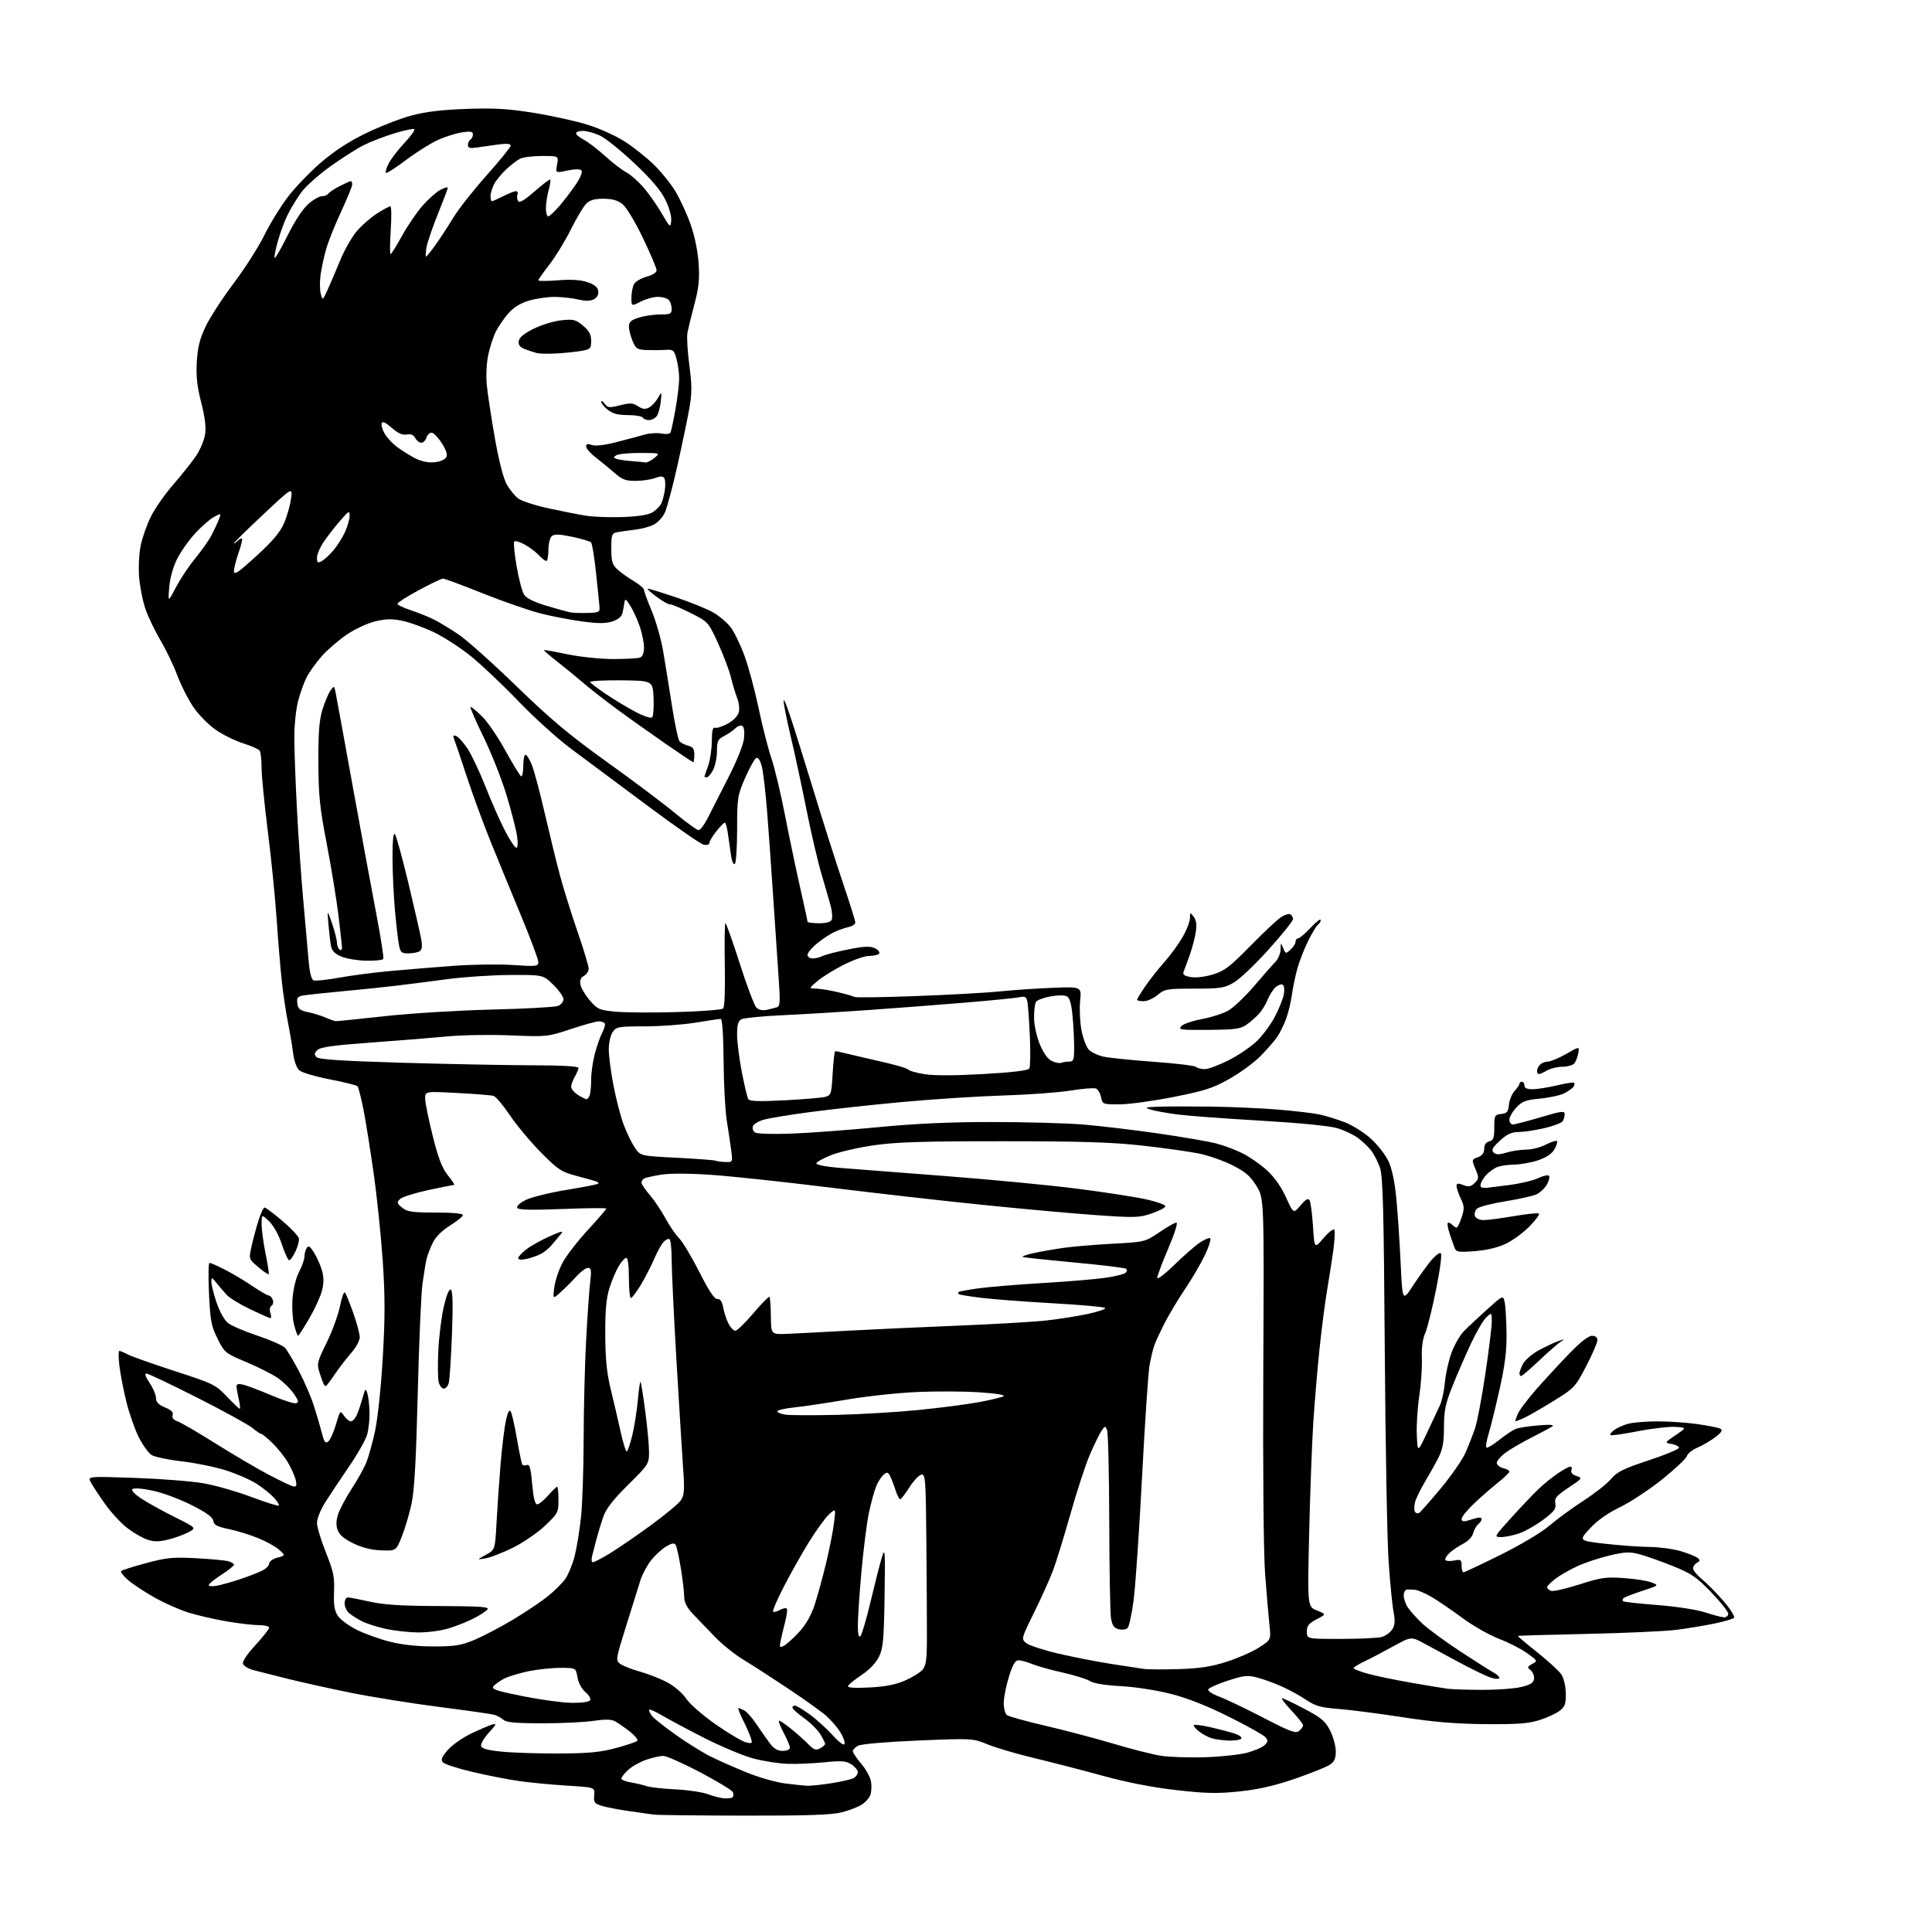<?xml version="1.0" encoding="UTF-8" standalone="no"?>
<svg 
  version="1.1" 
  xmlns="http://www.w3.org/2000/svg" 
  xmlns:xlink="http://www.w3.org/1999/xlink" 
  xmlns:svg="http://www.w3.org/2000/svg"
  xmlns:rdf="http://www.w3.org/1999/02/22-rdf-syntax-ns#"
  xmlns:cc="http://creativecommons.org/ns#"
  xmlns:dc="http://purl.org/dc/elements/1.1/"
  viewBox="0 0 768 768"
  width="768"
  height="768"
>
<style>svg {background-color: white; }</style>"
<path stroke="none" fill="black" fill-rule="evenodd" d="M295.93,721.74C277.55,721.71 261.38,721.53 260.00,721.34C258.62,721.15 254.12,720.52 250.00,719.94C245.88,719.35 241.01,718.41 239.20,717.84C236.27,716.93 235.93,716.45 236.20,713.66C236.50,710.50 236.50,710.50 225.50,709.82C219.45,709.45 210.90,708.64 206.50,708.02C202.10,707.40 193.69,705.76 187.81,704.37C181.93,702.99 176.63,701.25 176.01,700.52C175.16,699.49 175.63,698.35 178.04,695.61C179.76,693.65 183.95,690.71 187.34,689.09C190.73,687.47 194.48,685.87 195.67,685.53C197.52,685.01 197.32,685.49 194.40,688.68C192.50,690.76 191.07,693.14 191.23,693.98C191.45,695.10 193.60,695.71 199.51,696.31C203.91,696.75 214.15,697.08 222.29,697.04C233.99,696.99 238.68,696.54 244.79,694.89C249.03,693.74 252.87,692.45 253.31,692.03C253.76,691.61 252.41,689.92 250.31,688.28C248.22,686.64 245.56,684.80 244.41,684.20C242.96,683.44 240.38,683.40 235.91,684.07C232.39,684.60 223.24,685.04 215.60,685.04C205.11,685.04 201.31,684.69 200.10,683.64C199.22,682.87 197.60,681.98 196.50,681.66C195.40,681.34 185.50,679.93 174.50,678.52C163.50,677.11 147.75,674.58 139.50,672.91C131.25,671.24 120.00,668.75 114.50,667.38C109.00,666.01 102.86,664.46 100.85,663.93C98.85,663.41 96.94,662.29 96.62,661.46C96.25,660.50 98.04,657.76 101.52,653.98C104.53,650.70 107.00,647.56 107.00,647.01C107.00,646.45 105.09,646.00 102.75,646.00C100.41,646.00 94.56,645.30 89.74,644.46C84.92,643.62 78.17,642.05 74.74,640.97C71.31,639.89 65.35,637.24 61.50,635.08C57.65,632.92 52.92,629.81 51.00,628.17C49.08,626.53 47.80,624.89 48.17,624.52C48.53,624.14 53.03,622.71 58.17,621.34C66.32,619.16 68.83,618.92 78.00,619.42C83.78,619.73 89.51,620.27 90.75,620.61C91.99,620.95 93.00,621.58 93.00,622.01C93.00,622.44 90.75,624.24 88.00,626.00C85.25,627.76 83.00,629.60 83.00,630.08C83.00,630.56 84.46,630.68 86.25,630.34C88.04,630.01 92.20,628.83 95.50,627.73C98.80,626.63 102.74,625.10 104.25,624.34C105.76,623.57 107.00,622.30 107.00,621.50C107.00,620.71 108.46,619.67 110.25,619.20C113.50,618.34 113.50,618.34 110.98,616.07C109.59,614.82 105.81,612.72 102.58,611.41C99.35,610.09 94.09,608.48 90.90,607.82C86.28,606.86 85.03,606.20 84.79,604.56C84.58,603.09 82.05,601.27 76.00,598.22C71.33,595.87 64.36,593.29 60.51,592.51C56.38,591.66 53.16,591.44 52.63,591.97C52.10,592.50 53.73,594.15 56.61,595.99C59.30,597.71 65.24,600.97 69.81,603.25C78.12,607.39 78.12,607.39 74.81,609.13C72.99,610.09 69.38,611.39 66.79,612.03C63.25,612.89 61.22,612.90 58.61,612.04C56.71,611.41 53.11,609.34 50.61,607.43C48.12,605.53 44.10,601.16 41.67,597.73C39.25,594.31 36.72,590.45 36.06,589.17C34.85,586.84 34.85,586.84 53.67,587.49C64.03,587.85 76.33,588.82 81.00,589.65C85.67,590.47 94.19,592.91 99.92,595.07C105.65,597.23 110.57,598.77 110.84,598.49C111.12,598.22 110.25,596.81 108.92,595.36C107.59,593.90 104.47,591.42 102.00,589.82C99.53,588.23 94.00,585.82 89.72,584.47C85.43,583.12 77.56,581.51 72.22,580.90C66.87,580.29 61.49,579.16 60.25,578.38C59.02,577.60 56.71,574.38 55.12,571.23C53.54,568.08 51.31,561.67 50.17,557.00C49.03,552.33 47.80,545.91 47.44,542.75C47.07,539.59 47.07,537.00 47.43,537.00C47.80,537.00 49.38,537.66 50.94,538.47C52.50,539.28 60.92,542.25 69.64,545.08C84.77,549.99 85.71,550.45 90.14,555.11C92.70,557.80 95.01,560.00 95.29,560.00C95.56,560.00 95.40,558.31 94.92,556.25C94.44,554.19 94.04,551.89 94.02,551.14C94.01,550.16 94.77,549.97 96.75,550.44C98.26,550.81 103.22,552.69 107.77,554.62C112.32,556.56 116.74,558.00 117.59,557.82C118.89,557.55 118.77,556.94 116.81,554.04C115.53,552.14 112.68,549.34 110.49,547.82C108.29,546.30 102.64,543.44 97.92,541.46C89.57,537.95 89.28,537.72 86.50,532.18C83.99,527.17 83.59,525.06 83.08,514.25C82.76,507.51 82.85,502.00 83.28,502.00C83.71,502.00 86.41,503.19 89.28,504.64C92.15,506.09 97.06,509.01 100.20,511.14C103.33,513.26 106.32,515.00 106.84,515.00C107.36,515.00 108.07,515.75 108.43,516.67C108.78,517.59 108.55,518.66 107.93,519.05C107.27,519.45 107.07,520.65 107.46,521.88C107.83,523.04 107.87,524.00 107.54,524.00C107.21,524.00 103.63,522.43 99.58,520.51C95.54,518.59 91.29,516.00 90.15,514.76C89.00,513.52 87.17,511.38 86.07,510.00C84.19,507.65 84.06,507.62 84.03,509.56C84.01,510.69 84.94,514.40 86.09,517.81C87.30,521.38 89.22,524.82 90.64,525.93C92.00,527.00 97.30,529.27 102.44,530.98C107.57,532.69 112.46,534.86 113.30,535.79C114.14,536.73 116.62,540.88 118.81,545.00C120.99,549.12 123.70,555.42 124.83,559.00C125.97,562.58 127.39,567.45 128.00,569.82C128.91,573.35 129.37,573.94 130.51,572.99C131.28,572.35 132.65,569.28 133.57,566.17C135.19,560.64 135.26,560.55 136.73,562.75C137.56,563.99 138.79,565.00 139.46,565.00C140.13,565.00 141.17,563.92 141.78,562.59C142.38,561.27 143.42,558.23 144.09,555.84C145.23,551.81 145.36,551.68 146.06,554.00C146.47,555.38 146.84,558.75 146.89,561.50C146.95,564.25 146.52,568.19 145.95,570.26C145.37,572.33 142.11,578.08 138.70,583.05C135.29,588.02 131.04,594.41 129.25,597.25C127.46,600.09 126.00,603.73 126.00,605.33C126.00,606.94 127.59,612.23 129.53,617.09C132.57,624.68 133.03,626.88 132.79,632.76C132.58,637.97 132.94,640.25 134.28,642.30C135.25,643.78 138.62,646.28 141.77,647.85C144.92,649.43 150.88,651.57 155.00,652.61C159.92,653.85 165.94,654.49 172.50,654.48C181.10,654.46 183.39,654.08 188.83,651.77C192.32,650.28 199.07,646.74 203.83,643.89C208.60,641.03 214.74,636.94 217.47,634.78C220.20,632.62 223.45,629.43 224.69,627.68C225.92,625.93 227.62,621.80 228.45,618.50C229.29,615.20 230.42,608.23 230.97,603.00C231.52,597.77 231.98,583.83 232.01,572.00C232.03,560.17 232.47,542.62 232.98,533.00C233.50,523.38 234.22,512.91 234.60,509.75C235.16,504.95 235.02,504.00 233.74,504.00C232.90,504.00 230.89,505.46 229.27,507.25C227.65,509.04 224.85,511.85 223.03,513.50C219.73,516.50 219.73,516.50 220.36,511.64C220.71,508.97 222.21,504.55 223.70,501.81C225.19,499.07 229.69,493.26 233.71,488.91C237.72,484.55 241.00,480.74 241.00,480.44C241.00,480.14 233.19,480.21 223.65,480.59C211.37,481.08 206.10,480.96 205.61,480.18C205.21,479.53 206.55,478.25 208.91,477.05C211.10,475.93 218.38,474.12 225.09,473.02C231.81,471.93 237.52,470.81 237.79,470.54C238.06,470.27 237.66,469.84 236.89,469.58C236.13,469.32 232.57,468.34 229.00,467.39C223.11,465.83 221.79,464.95 215.00,458.08C210.88,453.91 205.32,447.25 202.66,443.29C199.99,439.32 197.07,435.87 196.16,435.61C195.25,435.36 188.76,434.85 181.75,434.48C169.00,433.80 169.00,433.80 169.00,436.67C169.00,438.25 170.35,444.91 171.99,451.47C174.25,460.46 175.73,464.33 178.04,467.20C179.72,469.29 180.84,471.00 180.53,471.00C180.22,471.00 175.59,471.94 170.23,473.08C164.88,474.23 159.82,475.83 159.00,476.65C157.67,477.96 157.77,478.35 159.86,480.06C161.87,481.72 163.82,482.00 173.11,482.00C179.77,482.00 184.00,482.39 184.00,483.01C184.00,483.56 181.73,485.41 178.97,487.12C175.85,489.03 173.24,491.60 172.11,493.86C171.10,495.86 169.98,498.77 169.61,500.32C169.23,501.87 168.49,506.37 167.94,510.32C167.40,514.27 166.55,533.92 166.06,554.00C165.40,580.58 164.73,592.49 163.58,597.82C162.71,601.84 160.97,607.69 159.72,610.82C157.44,616.50 157.44,616.50 151.57,616.29C147.62,616.15 143.97,615.24 140.43,613.51C136.76,611.72 134.88,610.10 134.20,608.15C133.52,606.21 133.61,604.26 134.50,601.68C135.19,599.66 137.59,595.19 139.83,591.75C142.07,588.31 144.63,583.74 145.53,581.60C146.42,579.45 148.00,573.83 149.04,569.10C150.12,564.17 151.44,551.73 152.14,539.94C153.09,523.90 153.09,515.42 152.16,501.44C151.50,491.57 149.86,475.76 148.52,466.31C147.18,456.85 145.34,445.38 144.43,440.81C143.52,436.24 142.49,432.18 142.13,431.79C141.77,431.40 136.81,430.17 131.10,429.07C125.39,427.96 119.92,426.33 118.94,425.45C117.91,424.51 116.90,421.68 116.52,418.67C116.17,415.83 115.25,410.35 114.48,406.50C113.71,402.65 112.62,395.45 112.07,390.50C111.52,385.55 110.58,374.30 109.98,365.50C109.38,356.70 107.79,340.83 106.44,330.24C105.10,319.64 103.99,308.39 103.98,305.24C103.98,302.08 103.64,299.01 103.23,298.40C102.83,297.80 99.89,296.50 96.70,295.50C93.52,294.51 88.57,292.07 85.70,290.07C82.84,288.08 78.83,283.99 76.80,280.97C74.76,277.96 71.92,272.35 70.49,268.50C69.06,264.65 66.09,258.45 63.88,254.71C61.67,250.98 58.97,245.36 57.87,242.21C56.77,239.07 55.62,233.35 55.31,229.50C55.00,225.58 55.27,219.99 55.94,216.78C56.59,213.63 58.44,208.44 60.04,205.24C61.64,202.04 65.68,196.28 69.01,192.46C72.34,188.63 76.38,183.54 77.99,181.15C79.59,178.75 81.19,174.92 81.53,172.63C81.96,169.81 81.45,165.70 79.98,159.98C78.36,153.68 77.91,149.55 78.22,143.92C78.55,138.19 79.38,134.79 81.67,129.92C83.34,126.39 88.35,118.64 92.82,112.70C97.29,106.77 102.76,98.22 104.97,93.70C107.17,89.19 111.35,82.37 114.24,78.53C117.13,74.70 123.09,68.47 127.48,64.69C132.87,60.04 138.69,56.24 145.48,52.96C150.99,50.28 159.10,47.12 163.50,45.94C169.17,44.41 175.58,43.64 185.50,43.29C196.73,42.90 202.07,43.22 212.50,44.92C219.65,46.08 229.24,48.21 233.80,49.65C238.37,51.09 244.89,54.05 248.30,56.23C251.71,58.41 256.89,62.51 259.81,65.34C262.73,68.18 266.62,72.97 268.45,76.00C270.28,79.03 272.98,84.87 274.45,88.99C276.08,93.54 277.35,99.63 277.70,104.50C278.15,110.93 277.82,114.20 276.02,121.01C274.78,125.68 273.54,130.82 273.25,132.42C272.96,134.03 273.31,139.77 274.02,145.17C275.08,153.17 275.09,156.33 274.04,162.24C273.34,166.24 271.21,176.47 269.30,185.00C267.39,193.53 265.13,201.98 264.28,203.79C263.43,205.61 261.45,207.75 259.88,208.56C258.32,209.37 254.89,210.28 252.27,210.58C249.65,210.88 246.49,211.33 245.25,211.58C243.22,211.99 243.00,212.62 243.00,218.06C243.00,223.10 243.39,224.45 245.36,226.30C246.65,227.51 249.58,229.60 251.86,230.95C254.14,232.30 256.00,233.88 256.00,234.47C256.00,235.06 257.37,238.81 259.05,242.81C260.73,246.81 262.78,254.00 263.60,258.79C264.42,263.58 266.00,273.33 267.10,280.46C268.20,287.59 269.55,293.96 270.09,294.61C270.64,295.27 272.19,296.08 273.54,296.42C275.47,296.90 276.00,297.69 276.00,300.02C276.00,301.66 275.82,303.00 275.59,303.00C275.36,303.00 270.30,299.62 264.34,295.49C258.38,291.36 249.68,285.18 245.02,281.74C240.35,278.31 234.45,273.70 231.91,271.50C229.36,269.30 224.73,265.52 221.63,263.09C218.52,260.67 216.10,258.57 216.24,258.43C216.38,258.29 220.55,259.03 225.50,260.07C230.50,261.12 238.57,261.97 243.67,261.98C248.71,261.99 253.55,261.73 254.42,261.39C255.43,261.01 256.00,259.57 256.00,257.43C256.00,255.58 255.28,251.92 254.40,249.28C253.52,246.65 251.84,242.93 250.66,241.00C248.87,238.06 248.48,237.82 248.22,239.50C248.06,240.60 247.71,242.48 247.46,243.67C247.16,245.08 245.76,246.25 243.47,247.01C240.81,247.89 237.85,247.90 231.56,247.06C226.95,246.45 219.48,245.01 214.96,243.87C210.44,242.73 200.10,239.14 191.99,235.90C183.87,232.65 176.72,230.00 176.10,230.00C175.49,230.00 171.16,232.07 166.49,234.59C161.82,237.12 158.00,239.55 158.00,240.01C158.00,240.47 160.36,241.61 163.25,242.56C166.14,243.50 170.30,245.18 172.50,246.28C174.70,247.38 179.13,250.07 182.35,252.25C185.57,254.43 195.94,263.70 205.39,272.86C219.00,286.04 226.46,292.29 241.30,302.92C251.61,310.30 263.74,319.41 268.27,323.17C272.80,326.92 277.05,330.00 277.71,330.00C278.38,330.00 279.99,327.86 281.30,325.25C282.60,322.64 286.28,315.42 289.46,309.22C292.87,302.58 295.45,296.15 295.74,293.60C296.04,290.96 295.79,288.99 295.11,288.57C294.49,288.18 293.27,288.59 292.40,289.46C291.52,290.33 289.50,291.72 287.91,292.55C285.35,293.87 285.00,294.59 285.00,298.58C285.00,301.06 284.31,304.43 283.47,306.05C282.64,307.67 281.51,309.00 280.97,309.00C280.44,309.00 280.01,308.89 280.02,308.75C280.02,308.61 280.68,306.70 281.47,304.50C282.26,302.30 282.93,297.88 282.96,294.67C282.99,290.44 283.34,288.96 284.25,289.29C284.94,289.54 287.20,288.81 289.28,287.67C291.53,286.44 293.32,284.59 293.68,283.12C294.03,281.76 293.75,279.26 293.07,277.57C292.39,275.88 291.26,272.14 290.55,269.24C289.84,266.35 287.52,260.21 285.39,255.59C281.53,247.19 281.53,247.19 274.32,243.57C270.36,241.59 266.74,240.08 266.29,240.23C265.83,240.38 263.47,239.04 261.03,237.25C258.60,235.46 257.03,234.00 257.55,234.00C258.07,234.01 263.20,235.59 268.95,237.53C274.69,239.46 281.32,242.17 283.66,243.54C286.01,244.92 289.08,247.55 290.49,249.40C291.90,251.24 294.36,256.35 295.97,260.75C297.57,265.14 300.10,274.52 301.58,281.60C303.06,288.67 305.34,297.58 306.63,301.39C307.93,305.20 310.35,315.33 312.02,323.91C313.69,332.48 316.39,345.41 318.03,352.64C319.66,359.86 321.00,366.05 321.00,366.39C321.00,366.72 323.04,367.00 325.53,367.00C328.67,367.00 330.24,366.53 330.65,365.48C330.97,364.64 330.78,362.28 330.24,360.23C329.69,358.18 328.04,352.45 326.57,347.50C325.10,342.55 322.37,330.85 320.51,321.50C318.64,312.15 315.99,299.77 314.61,294.00C313.23,288.23 311.87,281.70 311.57,279.50C311.23,276.90 312.10,278.66 314.06,284.50C315.72,289.45 319.95,302.95 323.47,314.50C326.98,326.05 332.14,342.25 334.93,350.50C337.71,358.75 340.00,366.05 340.00,366.73C340.00,367.41 338.76,368.22 337.25,368.53C335.74,368.85 333.09,369.80 331.36,370.65C329.63,371.50 326.59,373.54 324.61,375.17C322.62,376.81 321.00,378.79 321.00,379.57C321.00,380.36 321.93,381.00 323.07,381.00C324.20,381.00 325.91,380.58 326.87,380.07C327.82,379.56 332.34,378.38 336.91,377.46C343.30,376.16 345.78,376.03 347.66,376.89C349.01,377.51 349.84,378.46 349.50,379.00C349.16,379.55 347.38,380.00 345.54,380.00C343.67,380.00 339.12,381.59 335.18,383.62C331.31,385.60 326.65,388.51 324.82,390.08C321.50,392.92 321.50,392.92 324.50,392.99C326.15,393.04 330.05,393.68 333.17,394.43C336.29,395.17 339.22,396.02 339.69,396.31C340.16,396.60 351.34,396.44 364.52,395.94C377.71,395.45 392.77,394.60 398.00,394.06C403.23,393.52 412.55,392.89 418.72,392.66C429.94,392.24 429.94,392.24 429.37,397.87C429.05,400.97 429.29,406.19 429.90,409.48C430.52,412.77 431.85,416.29 432.86,417.30C433.87,418.31 436.45,419.54 438.60,420.02C440.74,420.51 449.70,421.43 458.50,422.07C467.30,422.70 474.93,423.62 475.45,424.11C475.97,424.60 477.55,425.00 478.95,425.00C480.35,424.99 484.65,423.38 488.50,421.42C492.35,419.46 497.39,416.02 499.69,413.78C502.00,411.53 505.20,407.18 506.81,404.10C508.42,401.02 510.01,397.05 510.34,395.29C510.67,393.49 510.48,391.80 509.90,391.44C509.34,391.09 508.04,391.56 507.03,392.47C506.01,393.39 504.62,395.57 503.93,397.32C503.24,399.07 501.74,401.56 500.59,402.85C499.44,404.14 497.22,406.12 495.65,407.24C493.16,409.02 491.18,409.30 480.47,409.39C469.30,409.49 468.28,409.35 469.57,407.92C470.35,407.06 474.03,405.79 477.73,405.11C481.44,404.42 486.15,402.92 488.21,401.76C490.27,400.60 494.87,396.25 498.43,392.08C502.00,387.91 505.83,383.55 506.96,382.39C508.08,381.24 509.03,378.99 509.06,377.39C509.13,374.54 509.14,374.54 510.08,376.89C511.01,379.20 511.10,379.22 513.02,377.48C514.11,376.50 515.00,375.08 515.00,374.35C515.00,373.61 515.47,373.00 516.04,373.00C516.61,373.00 518.86,371.09 521.03,368.75C523.20,366.41 524.98,365.04 524.99,365.69C524.99,366.35 524.54,367.17 523.98,367.51C523.42,367.86 521.67,370.70 520.11,373.82C518.54,376.95 516.57,381.98 515.73,385.00C514.89,388.02 513.90,392.75 513.54,395.50C513.18,398.25 512.15,402.52 511.25,405.00C510.35,407.48 508.69,410.81 507.56,412.40C506.43,414.00 503.46,417.38 500.97,419.90C498.47,422.43 492.97,426.45 488.75,428.84C482.16,432.57 478.97,433.60 466.36,436.09C458.27,437.69 448.64,439.00 444.95,439.00C438.37,439.00 438.24,438.95 437.68,436.13C437.36,434.55 436.44,433.00 435.63,432.69C434.82,432.38 430.27,432.76 425.50,433.53C420.74,434.30 408.66,435.18 398.67,435.48C388.68,435.79 370.60,436.96 358.50,438.08C346.40,439.20 329.98,441.00 322.00,442.07C314.02,443.13 305.79,444.48 303.69,445.07C301.60,445.65 299.62,446.82 299.30,447.66C298.97,448.51 299.34,449.63 300.10,450.16C300.91,450.71 307.02,450.91 314.50,450.63C321.65,450.37 337.18,449.22 349.00,448.08C364.01,446.63 377.74,446.01 394.50,446.02C407.70,446.03 423.90,446.47 430.50,447.01C437.10,447.55 450.47,449.14 460.22,450.54C469.96,451.95 480.43,453.74 483.49,454.54C486.54,455.33 491.32,457.14 494.11,458.55C496.90,459.97 501.23,463.01 503.74,465.31C506.62,467.96 509.37,471.89 511.23,476.00C514.17,482.50 514.17,482.50 516.98,479.17C519.01,476.76 520.00,476.19 520.57,477.11C521.00,477.81 521.61,482.44 521.93,487.40C522.50,496.42 522.50,496.42 526.15,492.14C528.16,489.79 530.08,488.31 530.41,488.85C530.74,489.39 530.55,493.13 529.99,497.17C529.42,501.20 528.31,508.32 527.52,513.00C526.72,517.67 525.39,528.02 524.55,536.00C523.71,543.98 522.59,557.25 522.05,565.50C521.52,573.75 520.78,593.59 520.41,609.59C519.73,638.68 519.73,638.68 523.49,640.18C527.25,641.68 527.25,641.68 523.37,643.69C520.23,645.32 519.50,646.24 519.50,648.60C519.50,651.50 519.50,651.50 533.00,651.49C540.42,651.49 547.73,651.14 549.24,650.73C550.74,650.31 552.62,648.96 553.42,647.73C554.54,646.01 554.65,644.40 553.95,640.66C553.44,638.00 552.56,629.00 551.99,620.66C551.42,612.32 550.73,574.61 550.47,536.85C550.07,479.90 549.73,467.50 548.51,464.04C547.70,461.75 546.13,458.70 545.01,457.28C543.89,455.86 541.52,453.62 539.75,452.31C537.98,451.01 534.27,449.27 531.51,448.45C528.50,447.55 516.34,446.37 501.00,445.47C486.98,444.65 472.12,443.55 468.00,443.01C463.88,442.48 459.15,441.62 457.50,441.11C454.82,440.27 455.14,440.15 460.50,439.93C463.80,439.80 473.25,439.79 481.50,439.90C489.75,440.01 501.90,440.55 508.50,441.11C515.10,441.67 522.38,442.54 524.68,443.05C526.99,443.56 531.35,444.91 534.39,446.04C537.42,447.18 542.12,450.10 544.84,452.54C547.55,454.98 550.74,459.04 551.92,461.56C553.31,464.52 554.42,469.72 555.06,476.32C555.60,481.92 556.37,493.46 556.77,501.97C557.50,517.43 557.50,517.43 561.76,510.97C564.10,507.41 567.29,502.98 568.85,501.11C570.40,499.25 572.12,497.90 572.67,498.11C573.28,498.35 572.60,503.87 570.88,512.49C569.35,520.18 567.39,528.05 566.53,529.99C565.51,532.27 565.05,535.78 565.21,540.00C565.35,543.58 564.88,550.33 564.18,555.00C563.47,559.67 563.03,566.65 563.21,570.50C563.52,577.50 563.52,577.50 567.29,569.50C569.36,565.10 571.68,560.15 572.45,558.50C573.21,556.85 574.08,552.74 574.39,549.36C574.70,545.98 575.88,540.72 577.03,537.66C578.17,534.60 580.32,530.84 581.80,529.30C583.29,527.76 587.42,523.87 591.00,520.65C597.50,514.81 597.50,514.81 598.13,517.65C598.48,519.22 598.81,524.77 598.87,530.00C598.94,537.14 598.24,542.73 596.05,552.50C594.45,559.65 592.47,567.64 591.67,570.25C590.86,572.86 590.51,575.20 590.90,575.44C591.28,575.68 593.60,574.28 596.05,572.33C598.50,570.38 601.44,568.42 602.59,567.98C603.74,567.54 607.79,566.92 611.59,566.61C616.37,566.22 618.04,566.36 617.00,567.05C616.17,567.60 612.35,569.66 608.50,571.61C604.65,573.57 600.04,576.28 598.25,577.64C596.46,578.99 595.00,580.75 595.00,581.53C595.00,582.32 596.12,583.24 597.50,583.59C598.88,583.93 600.00,584.56 600.00,584.99C600.00,585.41 597.86,587.46 595.25,589.54C592.64,591.62 588.36,595.37 585.75,597.87C583.14,600.38 581.00,603.03 581.00,603.78C581.00,604.66 581.70,604.93 583.00,604.57C584.10,604.26 585.90,603.74 587.00,603.43C588.10,603.12 589.00,603.29 589.00,603.81C589.00,604.33 588.37,605.28 587.60,605.92C586.83,606.56 585.92,608.18 585.58,609.52C585.24,610.91 583.57,612.67 581.74,613.60C579.96,614.50 577.50,616.15 576.28,617.26C575.06,618.38 574.29,619.66 574.57,620.11C574.85,620.56 576.41,620.67 578.04,620.34C580.72,619.81 581.00,620.00 581.00,622.38C581.00,623.82 581.34,625.00 581.75,625.01C582.16,625.01 588.80,621.88 596.50,618.06C604.64,614.02 612.80,609.14 616.00,606.40C619.02,603.82 625.11,599.37 629.51,596.52C633.92,593.68 638.82,589.81 640.41,587.92C642.81,585.07 645.30,583.84 655.39,580.50C662.05,578.30 667.47,576.05 667.44,575.50C667.41,574.95 666.09,574.27 664.51,574.00C661.64,573.50 661.64,573.50 666.07,570.50C670.50,567.50 670.50,567.50 666.00,567.21C663.52,567.05 656.80,567.82 651.06,568.94C645.33,570.05 640.41,570.74 640.14,570.47C639.87,570.20 640.51,569.32 641.57,568.51C642.63,567.70 645.08,566.58 647.00,566.03C648.92,565.47 654.18,565.01 658.68,565.01C663.18,565.00 670.37,565.49 674.67,566.09C678.97,566.69 683.11,567.52 683.87,567.94C684.90,568.52 684.39,569.36 681.82,571.33C679.93,572.76 676.76,574.62 674.77,575.45C672.78,576.28 670.88,577.79 670.56,578.81C670.24,579.82 665.82,583.99 660.74,588.07C655.66,592.15 648.12,597.11 644.00,599.11C639.05,601.50 634.98,604.38 632.02,607.59C627.54,612.46 627.54,612.46 638.02,613.66C643.78,614.32 651.68,614.90 655.57,614.93C659.46,614.97 665.08,615.72 668.07,616.60C671.06,617.48 674.09,618.69 674.81,619.28C675.88,620.15 675.84,620.51 674.56,621.22C673.70,621.71 673.00,622.72 673.00,623.48C673.00,624.23 674.69,626.24 676.75,627.94C678.81,629.64 682.66,633.57 685.30,636.66C687.95,639.76 689.74,642.66 689.29,643.11C688.84,643.56 685.33,644.59 681.49,645.39C677.64,646.19 670.90,647.31 666.50,647.87C662.10,648.44 646.14,649.17 631.03,649.50C615.93,649.83 603.48,650.19 603.36,650.30C603.25,650.42 606.73,653.36 611.11,656.84C615.48,660.32 619.81,664.30 620.71,665.68C621.64,667.11 622.39,670.35 622.43,673.15C622.49,677.30 622.09,678.43 620.00,680.06C618.62,681.13 615.02,682.79 612.00,683.75C607.62,685.14 603.24,685.47 590.50,685.37C578.77,685.27 569.97,684.54 557.50,682.61C548.15,681.17 536.70,679.69 532.06,679.33C525.07,678.79 522.89,678.18 519.38,675.82C517.05,674.24 512.75,671.86 509.82,670.53C506.89,669.20 502.46,667.56 499.97,666.90C495.94,665.83 494.63,665.97 488.03,668.10C483.96,669.42 480.47,671.00 480.28,671.60C480.09,672.21 482.09,673.50 484.72,674.47C487.35,675.44 495.20,679.20 502.17,682.81C512.95,688.40 515.08,689.18 516.42,688.06C517.29,687.34 518.00,686.34 518.00,685.83C518.00,685.33 515.91,682.68 513.36,679.96C510.81,677.23 509.13,675.02 509.61,675.03C510.10,675.05 514.10,676.97 518.50,679.28C525.32,682.88 526.83,684.16 528.75,687.96C529.99,690.42 531.00,694.12 531.00,696.19C531.00,699.08 530.43,700.33 528.55,701.56C527.20,702.44 521.00,704.93 514.77,707.08C506.71,709.86 500.35,711.31 492.76,712.11C483.93,713.04 479.58,712.95 467.64,711.60C458.19,710.53 448.11,708.57 438.48,705.93C430.38,703.71 418.13,700.55 411.25,698.90C404.37,697.26 396.02,694.81 392.69,693.45C386.63,690.99 386.63,690.99 364.94,691.89C352.45,692.41 342.35,693.28 341.13,693.93C339.96,694.56 339.00,695.55 339.00,696.13C339.00,696.71 340.53,698.97 342.39,701.15C344.26,703.33 346.00,706.55 346.27,708.31C346.53,710.06 346.39,712.43 345.96,713.58C345.53,714.72 344.03,716.41 342.62,717.33C341.21,718.26 337.65,719.64 334.71,720.40C330.64,721.46 321.41,721.78 295.93,721.74zM288.08,714.88C289.50,714.95 290.94,714.73 291.26,714.40C291.59,714.07 291.63,713.19 291.34,712.44C291.05,711.69 285.22,708.14 278.39,704.54C271.55,700.94 264.93,698.00 263.66,698.00C262.39,698.00 259.35,698.68 256.90,699.52C254.44,700.36 251.21,702.17 249.72,703.56C248.22,704.95 247.00,706.49 247.00,707.00C247.00,707.50 248.69,708.19 250.75,708.53C252.81,708.87 255.62,709.54 257.00,710.01C258.38,710.48 263.55,711.07 268.50,711.30C273.45,711.54 279.30,712.42 281.50,713.25C283.70,714.08 286.66,714.82 288.08,714.88zM320.81,709.87C322.08,709.94 326.35,709.50 330.31,708.89C334.26,708.28 338.29,707.37 339.25,706.86C340.21,706.35 341.00,705.28 341.00,704.49C341.00,703.69 339.86,702.30 338.46,701.38C336.32,699.98 334.63,699.85 327.71,700.54C323.19,701.00 316.57,701.27 313.00,701.15C309.43,701.02 303.30,700.06 299.39,699.00C295.49,697.95 286.94,694.38 280.39,691.08C273.85,687.77 266.14,683.66 263.25,681.95C260.36,680.24 258.00,679.24 258.00,679.73C258.00,680.22 258.56,681.34 259.25,682.23C259.94,683.11 264.10,686.40 268.50,689.53C272.90,692.66 279.00,696.48 282.05,698.02C285.10,699.57 291.63,702.47 296.55,704.48C301.47,706.49 308.43,708.50 312.00,708.94C315.57,709.38 319.54,709.80 320.81,709.87zM479.00,698.53C485.32,698.33 492.90,697.51 495.84,696.71C498.78,695.90 501.89,694.54 502.76,693.67C504.03,692.40 504.09,691.81 503.08,690.60C502.39,689.77 495.91,686.13 488.67,682.51C479.94,678.14 472.13,675.06 465.50,673.36C459.80,671.90 451.20,670.57 445.50,670.26C439.25,669.92 434.66,669.16 433.26,668.25C432.04,667.45 427.16,665.93 422.43,664.87C417.70,663.82 412.24,662.29 410.30,661.48C408.35,660.67 405.93,660.00 404.92,660.00C403.53,660.00 402.59,661.60 401.04,666.61C399.92,670.24 399.00,674.91 399.00,676.98C399.00,679.06 399.56,681.21 400.25,681.76C400.94,682.31 407.80,684.22 415.50,686.00C423.20,687.79 435.36,691.00 442.51,693.13C449.67,695.27 458.22,697.43 461.51,697.95C464.81,698.46 472.68,698.72 479.00,698.53zM311.12,696.00C312.77,696.00 314.00,695.46 314.00,694.74C314.00,694.05 312.86,691.35 311.48,688.74C310.09,686.13 309.30,684.00 309.73,684.01C310.15,684.02 312.30,685.48 314.51,687.26C316.71,689.04 319.75,691.75 321.25,693.29C323.52,695.60 324.33,695.89 325.99,695.00C327.10,694.41 328.00,693.61 328.00,693.21C327.99,692.82 327.14,691.10 326.09,689.38C325.04,687.66 322.12,684.77 319.59,682.96C317.07,681.15 315.00,679.29 315.00,678.83C315.00,678.37 315.45,678.00 316.00,678.00C316.55,678.00 319.13,679.54 321.75,681.42C324.36,683.30 328.47,687.01 330.89,689.67C333.51,692.56 335.45,694.00 335.72,693.25C335.96,692.57 335.21,690.46 334.04,688.57C332.88,686.68 330.34,683.75 328.41,682.05C326.48,680.36 319.63,675.46 313.20,671.17C306.76,666.88 298.80,661.75 295.50,659.76C292.20,657.77 287.18,653.75 284.33,650.82C281.49,647.90 277.56,643.80 275.58,641.72C273.02,639.01 271.99,637.02 271.98,634.72C271.97,632.95 271.37,627.87 270.65,623.42C269.92,618.98 269.00,614.81 268.60,614.16C268.05,613.27 267.08,613.42 264.83,614.73C263.17,615.71 260.48,618.16 258.86,620.20C257.24,622.23 255.31,625.83 254.57,628.20C253.82,630.56 251.29,638.69 248.93,646.26C244.73,659.68 244.68,660.04 246.57,661.44C247.63,662.22 251.20,663.61 254.50,664.53C257.80,665.45 262.70,667.39 265.39,668.84C268.14,670.32 271.39,673.14 272.80,675.27C274.20,677.38 279.39,681.91 284.50,685.48C289.56,689.00 294.94,692.20 296.46,692.58C299.02,693.22 299.17,693.10 298.48,690.89C298.07,689.57 296.67,686.36 295.35,683.75C294.04,681.14 293.23,679.00 293.55,679.00C293.87,679.00 294.92,679.42 295.89,679.94C296.85,680.46 298.95,682.82 300.55,685.19C302.15,687.56 304.53,690.96 305.85,692.75C307.58,695.11 309.03,696.00 311.12,696.00zM488.69,691.91C486.39,691.87 483.27,691.46 481.78,691.01C480.28,690.56 477.93,689.30 476.56,688.23C475.19,687.15 474.31,686.03 474.60,685.74C474.89,685.45 477.91,685.85 481.31,686.63C484.72,687.41 488.97,688.53 490.76,689.11C492.55,689.69 493.76,690.57 493.45,691.08C493.14,691.59 491.00,691.96 488.69,691.91zM227.19,676.90C231.12,676.96 234.17,676.54 234.57,675.89C234.95,675.28 234.12,673.82 232.72,672.64C231.23,671.38 229.93,668.96 229.55,666.75C228.91,663.00 228.91,663.00 222.70,663.00C219.29,663.00 213.55,663.62 209.95,664.37C206.35,665.12 202.04,666.44 200.38,667.30C198.72,668.16 196.83,669.50 196.18,670.28C195.20,671.46 197.06,672.10 207.76,674.25C214.77,675.65 223.51,676.85 227.19,676.90zM589.00,671.75C594.77,671.78 601.75,671.29 604.50,670.65C608.34,669.76 609.57,669.01 609.80,667.41C609.96,666.26 609.37,664.72 608.48,663.98C607.02,662.77 607.07,662.53 609.10,661.45C611.29,660.27 611.26,660.20 607.10,657.19C604.78,655.51 599.72,652.92 595.87,651.45C592.02,649.98 585.41,646.21 581.18,643.07C576.95,639.94 571.47,636.20 568.99,634.77C566.52,633.34 563.60,632.08 562.50,631.97C561.40,631.86 559.94,631.82 559.25,631.88C558.56,631.95 558.00,633.02 558.00,634.28C558.00,635.53 558.75,637.67 559.66,639.03C560.58,640.39 563.11,643.21 565.30,645.30C567.48,647.38 574.27,652.38 580.38,656.39C586.50,660.40 592.51,664.22 593.75,664.88C594.99,665.53 596.00,666.47 596.00,666.97C596.00,667.49 594.73,667.50 592.97,666.99C591.30,666.51 585.79,663.90 580.72,661.18C575.65,658.46 569.14,654.94 566.25,653.37C561.01,650.50 561.01,650.50 553.75,654.48C549.76,656.68 544.61,659.38 542.30,660.48C539.98,661.59 538.07,662.78 538.05,663.12C538.02,663.46 540.59,664.45 543.75,665.33C546.91,666.21 554.67,667.82 561.00,668.92C567.33,670.02 573.85,671.09 575.50,671.31C577.15,671.52 583.23,671.72 589.00,671.75zM345.62,670.80C351.86,670.48 356.04,669.67 359.68,668.08C362.53,666.83 365.66,664.93 366.64,663.85C368.09,662.25 368.42,660.02 368.46,651.69C368.48,646.09 368.39,628.98 368.25,613.68C368.02,587.79 367.88,585.88 366.25,586.19C365.29,586.37 363.15,588.64 361.50,591.24C359.85,593.84 358.20,595.97 357.83,595.98C357.46,595.99 356.61,594.31 355.95,592.25C355.28,590.19 354.31,587.68 353.80,586.69C353.01,585.16 352.61,585.08 351.28,586.19C350.40,586.91 349.08,588.96 348.33,590.75C347.58,592.54 346.28,597.26 345.43,601.25C344.58,605.24 343.25,615.70 342.46,624.50C341.67,633.30 341.02,642.95 341.01,645.95C341.00,649.71 341.32,651.08 342.04,650.36C342.61,649.79 344.45,643.52 346.13,636.41C347.82,629.31 349.81,621.48 350.57,619.00C351.82,614.91 351.91,616.32 351.63,634.59C351.36,651.92 351.06,655.21 349.41,658.59C348.23,661.01 345.59,663.77 342.50,665.83C339.75,667.66 337.33,669.63 337.12,670.21C336.87,670.91 339.68,671.11 345.62,670.80zM468.50,663.50C476.82,663.24 481.45,662.54 487.50,660.61C491.90,659.21 497.70,656.68 500.39,654.97C505.27,651.87 505.27,651.87 504.60,645.69C504.23,642.28 503.46,633.20 502.89,625.50C502.27,617.15 501.99,584.22 502.18,543.93C502.50,476.35 502.50,476.35 499.46,471.43C497.05,467.51 495.09,465.83 489.96,463.23C486.41,461.43 480.35,459.31 476.50,458.53C472.65,457.74 462.52,456.33 454.00,455.38C441.94,454.04 429.62,453.66 398.50,453.66C366.95,453.65 356.14,453.99 347.34,455.27C341.20,456.15 333.55,457.92 330.35,459.19C327.15,460.46 324.52,461.95 324.51,462.50C324.51,463.05 328.55,463.83 333.50,464.23C338.45,464.63 357.38,466.10 375.56,467.48C393.74,468.87 417.59,471.16 428.56,472.57C439.53,473.98 451.83,475.89 455.91,476.82C459.98,477.74 463.29,478.95 463.26,479.50C463.24,480.05 460.80,481.33 457.86,482.35C452.91,484.06 451.24,484.11 436.00,483.05C426.93,482.42 406.53,480.58 390.69,478.96C374.84,477.35 347.39,474.23 329.69,472.04C311.98,469.84 290.96,467.59 282.97,467.04C273.79,466.40 266.32,466.38 262.70,466.97C259.55,467.48 256.53,468.17 255.99,468.51C255.44,468.84 255.00,469.58 255.00,470.15C255.00,470.72 256.50,472.93 258.33,475.08C260.17,477.22 262.93,481.34 264.49,484.23C266.04,487.13 268.47,490.69 269.90,492.14C271.33,493.60 274.98,499.67 278.00,505.64C281.83,513.20 284.00,516.46 285.16,516.38C286.32,516.29 287.03,517.35 287.50,519.84C287.87,521.82 288.82,524.68 289.61,526.22C290.40,527.75 291.62,529.00 292.31,529.00C293.00,529.00 296.22,525.86 299.48,522.03C302.73,518.19 305.61,515.27 305.87,515.54C306.14,515.80 306.39,519.28 306.43,523.26C306.50,530.50 306.50,530.50 313.00,530.22C316.57,530.06 327.38,529.51 337.00,528.98C346.62,528.46 366.20,527.56 380.50,526.98C394.80,526.40 410.55,525.49 415.50,524.96C420.45,524.43 428.01,523.25 432.30,522.34C436.58,521.43 439.73,520.35 439.30,519.94C438.86,519.52 429.50,518.68 418.50,518.07C407.50,517.45 394.68,516.48 390.01,515.90C385.35,515.33 381.34,514.67 381.10,514.43C380.86,514.19 380.85,513.81 381.08,513.59C381.31,513.36 384.88,512.70 389.00,512.13C393.12,511.56 404.60,510.61 414.50,510.03C424.40,509.44 435.65,508.50 439.50,507.93C443.35,507.37 446.92,506.48 447.43,505.97C447.95,505.45 448.07,504.74 447.71,504.37C447.34,504.01 438.19,502.89 427.37,501.89C416.55,500.88 407.20,499.89 406.60,499.68C405.99,499.47 407.95,498.77 410.95,498.12C413.94,497.47 419.34,496.52 422.95,496.02C426.55,495.51 435.28,494.79 442.34,494.40C455.11,493.70 455.20,493.68 460.84,489.85C463.95,487.74 467.02,486.00 467.65,486.00C468.30,486.00 466.91,490.41 464.42,496.25C462.01,501.89 460.03,507.16 460.02,507.97C460.01,508.78 463.04,506.49 466.75,502.87C470.46,499.26 474.97,495.30 476.76,494.07C478.56,492.85 480.47,491.99 481.01,492.17C481.55,492.35 480.68,495.29 479.07,498.69C477.46,502.10 473.92,508.17 471.22,512.19C468.51,516.21 464.90,522.20 463.20,525.50C461.49,528.80 459.59,532.85 458.97,534.50C458.35,536.15 457.42,539.98 456.92,543.00C456.41,546.02 455.09,565.89 453.98,587.15C452.87,608.41 451.37,630.36 450.65,635.93C449.93,641.50 448.85,646.55 448.24,647.16C447.64,647.76 446.05,647.98 444.71,647.64C442.83,647.17 442.12,646.16 441.64,643.26C441.30,641.19 440.99,623.98 440.94,605.00C440.90,586.02 440.51,569.62 440.09,568.54C439.36,566.67 439.25,566.69 437.72,569.04C436.83,570.39 434.75,574.70 433.09,578.61C431.43,582.52 427.99,593.07 425.45,602.06C422.91,611.04 419.80,621.12 418.53,624.45C417.27,627.78 413.91,635.23 411.07,641.00C405.93,651.45 405.92,651.51 407.96,653.16C409.09,654.08 414.84,655.96 420.75,657.34C426.66,658.72 436.00,660.55 441.50,661.40C447.00,662.26 452.85,663.15 454.50,663.40C456.15,663.64 462.45,663.68 468.50,663.50zM311.68,654.17C312.75,653.60 315.45,651.15 317.67,648.74C320.33,645.86 322.45,642.14 323.84,637.92C325.00,634.39 327.05,626.92 328.39,621.32C329.74,615.73 331.16,608.53 331.54,605.32C332.25,599.50 332.25,599.50 329.54,602.00C328.04,603.38 324.46,608.33 321.56,613.00C318.67,617.67 314.16,625.69 311.54,630.80C308.92,635.92 307.01,640.35 307.30,640.64C307.59,640.93 308.81,640.64 310.00,640.00C311.19,639.36 312.43,639.10 312.75,639.42C313.07,639.74 312.78,642.14 312.10,644.75C311.42,647.36 310.61,650.78 310.30,652.35C309.80,654.93 309.93,655.11 311.68,654.17zM166.07,648.92C162.46,648.88 156.74,648.24 153.37,647.51C150.00,646.77 145.72,645.41 143.87,644.47C142.02,643.53 139.71,642.07 138.75,641.22C137.79,640.38 137.00,638.63 137.00,637.35C137.00,636.06 137.56,635.00 138.25,635.00C138.94,635.00 142.88,635.76 147.00,636.68C152.60,637.94 159.61,638.38 174.66,638.43C191.31,638.49 194.64,638.73 193.73,639.83C193.12,640.56 190.57,642.20 188.06,643.47C185.55,644.74 181.06,646.50 178.07,647.39C175.08,648.27 169.68,648.96 166.07,648.92zM685.25,642.90C686.21,642.96 687.00,642.32 687.00,641.49C687.00,640.67 683.96,636.83 680.25,632.97C674.41,626.91 672.35,625.49 665.00,622.54C660.33,620.65 654.38,618.55 651.80,617.86C647.80,616.80 646.01,616.87 639.78,618.34C635.75,619.29 630.00,621.20 626.99,622.60C623.98,623.99 620.05,626.25 618.26,627.62C616.47,628.98 615.00,630.48 615.00,630.94C615.00,631.41 615.69,632.05 616.54,632.38C617.39,632.70 622.45,631.57 627.79,629.85C636.42,627.09 638.39,626.80 645.51,627.31C649.92,627.62 654.87,628.39 656.51,629.04C659.50,630.20 659.50,630.20 652.77,632.42C649.07,633.63 645.73,634.94 645.35,635.31C644.98,635.69 644.90,636.23 645.18,636.51C645.46,636.79 651.56,637.47 658.73,638.02C666.08,638.58 674.32,639.83 677.63,640.90C680.86,641.95 684.29,642.85 685.25,642.90zM235.69,621.00C236.20,621.00 239.15,619.48 242.24,617.61C245.33,615.75 252.65,610.74 258.50,606.48C264.35,602.22 269.84,597.65 270.70,596.33C271.98,594.39 272.15,592.21 271.62,584.72C271.26,579.65 270.07,560.45 268.98,542.06C267.89,523.67 267.00,505.14 267.00,500.87C267.00,496.61 266.61,492.88 266.13,492.58C265.66,492.29 264.56,492.82 263.71,493.77C262.85,494.72 261.19,497.75 260.02,500.50C258.85,503.25 256.47,507.86 254.74,510.75C253.00,513.64 251.22,516.00 250.79,516.00C250.35,516.00 250.00,512.40 250.00,508.00C250.00,503.26 249.59,500.00 248.99,500.00C248.43,500.00 247.08,501.46 245.99,503.25C244.90,505.04 243.23,508.98 242.27,512.00C240.99,516.09 240.56,520.84 240.60,530.50C240.64,540.31 241.18,545.71 242.83,552.50C244.04,557.45 245.79,564.99 246.74,569.25C247.68,573.51 248.75,577.00 249.11,577.00C249.46,577.00 250.45,574.19 251.30,570.75C252.14,567.31 253.15,560.99 253.54,556.71C253.93,552.42 254.41,549.08 254.62,549.29C254.83,549.50 255.68,554.78 256.50,561.02C257.33,567.27 258.00,574.54 258.00,577.19C258.00,581.90 257.82,582.19 249.67,590.25C243.66,596.21 240.91,599.75 239.79,603.00C238.94,605.48 237.71,609.52 237.06,612.00C236.41,614.48 235.63,617.51 235.32,618.75C235.02,619.99 235.18,621.00 235.69,621.00zM193.00,619.47C189.50,620.06 189.50,620.06 193.15,618.05C196.80,616.05 196.80,616.05 197.38,605.28C197.70,599.35 198.42,588.88 198.99,582.00C199.56,575.12 200.52,567.29 201.13,564.58C201.90,561.16 202.48,560.11 203.05,561.12C203.50,561.93 204.60,566.82 205.50,571.99C206.40,577.17 207.34,581.74 207.60,582.16C207.85,582.57 208.69,582.67 209.46,582.38C210.54,581.96 211.00,583.62 211.55,589.92C212.03,595.41 212.67,598.00 213.53,598.00C214.22,598.00 216.18,596.42 217.87,594.50C219.56,592.58 221.18,591.00 221.47,591.00C221.76,591.00 222.00,593.35 222.00,596.21C222.00,601.22 221.79,601.63 216.62,606.52C213.66,609.32 207.92,613.25 203.87,615.25C199.81,617.25 194.93,619.15 193.00,619.47zM596.77,611.00C593.81,611.00 593.84,610.95 600.81,603.25C604.67,598.99 609.55,593.86 611.66,591.85C613.77,589.84 617.25,587.03 619.39,585.60C621.53,584.17 623.71,583.00 624.25,583.00C624.78,583.00 624.97,583.65 624.66,584.44C624.31,585.36 625.03,586.18 626.66,586.72C629.16,587.55 629.08,587.66 623.51,591.36C618.63,594.60 617.87,595.52 618.27,597.64C618.67,599.71 617.87,600.79 613.56,604.04C610.71,606.19 606.44,608.64 604.06,609.48C601.69,610.32 598.41,611.00 596.77,611.00zM564.12,601.42C564.67,601.09 568.53,596.71 572.71,591.68C576.89,586.66 581.31,580.29 582.53,577.53C583.75,574.76 585.46,570.41 586.33,567.86C587.19,565.31 589.05,555.54 590.45,546.15C591.85,536.75 593.00,527.40 593.00,525.38C593.00,521.69 593.00,521.69 590.88,523.60C589.72,524.64 586.97,529.33 584.77,534.00C582.58,538.67 579.25,546.32 577.39,550.99C574.55,558.10 574.00,560.76 574.00,567.28C574.00,573.23 573.50,576.08 571.88,579.29C570.72,581.61 568.28,585.98 566.47,589.00C564.65,592.02 562.86,595.71 562.49,597.19C562.12,598.67 562.11,600.37 562.47,600.96C562.84,601.55 563.58,601.76 564.12,601.42zM116.86,590.92C117.85,590.98 118.03,590.25 117.54,588.25C117.17,586.74 115.79,583.66 114.49,581.42C113.18,579.18 110.41,575.69 108.34,573.67C106.26,571.65 104.24,570.00 103.86,570.00C103.47,570.00 101.88,568.93 100.33,567.63C98.77,566.33 88.94,560.93 78.47,555.63C68.01,550.33 58.88,546.00 58.19,546.00C57.40,546.00 57.88,547.41 59.46,549.73C60.86,551.78 62.00,554.48 62.00,555.72C62.00,557.36 62.98,558.38 65.61,559.48C68.15,560.54 69.04,561.44 68.63,562.53C68.23,563.57 68.91,564.40 70.77,565.10C72.27,565.67 78.99,569.60 85.71,573.82C92.42,578.04 101.87,583.60 106.71,586.17C111.54,588.73 116.11,590.87 116.86,590.92zM602.43,565.00C602.25,565.00 602.64,563.70 603.31,562.12C603.97,560.54 607.44,555.94 611.01,551.91C614.58,547.87 620.46,541.52 624.08,537.79C628.23,533.51 631.46,531.00 632.83,531.00C634.23,531.00 635.00,531.62 634.99,532.75C634.99,533.71 632.98,538.36 630.53,543.07C626.17,551.46 625.88,551.76 617.29,557.07C612.45,560.05 607.21,563.06 605.64,563.75C604.06,564.44 602.62,565.00 602.43,565.00zM332.50,562.44C341.85,562.22 356.48,561.35 365.00,560.51C373.52,559.66 384.31,558.27 388.97,557.41C393.63,556.55 398.10,555.48 398.90,555.04C399.78,554.54 395.99,553.92 389.43,553.47C383.42,553.06 372.20,553.00 364.50,553.35C356.80,553.69 344.20,555.06 336.50,556.38C328.80,557.70 319.46,559.10 315.75,559.47C312.04,559.85 309.00,560.54 309.00,561.02C309.00,561.49 310.46,562.09 312.25,562.35C314.04,562.61 323.15,562.65 332.50,562.44zM176.40,552.00C175.65,552.00 174.75,550.84 174.39,549.42C174.04,548.01 173.97,542.27 174.25,536.67C174.53,531.08 175.52,523.23 176.46,519.24C177.53,514.66 178.56,512.23 179.23,512.64C179.97,513.10 180.10,518.68 179.66,530.40C179.30,539.81 178.73,548.51 178.39,549.75C178.05,550.99 177.15,552.00 176.40,552.00zM129.51,551.00C129.29,551.00 128.93,550.66 128.69,550.25C128.46,549.84 127.71,547.80 127.04,545.72C125.89,542.15 126.05,541.46 129.85,533.72C132.07,529.20 134.45,522.69 135.14,519.25C135.83,515.81 136.71,513.34 137.09,513.75C137.48,514.16 138.96,517.79 140.39,521.81C141.83,525.83 143.00,530.22 143.00,531.56C143.00,532.90 141.51,535.68 139.67,537.75C137.84,539.81 134.89,543.64 133.12,546.25C131.35,548.86 129.73,551.00 129.51,551.00zM604.67,547.00C604.30,547.00 604.00,546.53 604.00,545.95C604.00,545.37 604.64,543.66 605.42,542.15C606.20,540.64 609.02,538.22 611.69,536.76C614.36,535.31 617.88,533.66 619.52,533.09C622.01,532.22 622.18,532.25 620.52,533.27C619.44,533.95 615.57,537.31 611.94,540.75C608.31,544.19 605.04,547.00 604.67,547.00zM118.49,531.00C118.26,531.00 117.56,529.09 116.93,526.75C116.29,524.41 116.01,519.58 116.30,516.00C116.60,512.24 117.70,507.83 118.91,505.54C120.06,503.36 121.01,500.66 121.02,499.54C121.02,498.42 121.43,496.86 121.93,496.08C122.63,494.97 123.28,495.41 124.92,498.08C126.08,499.96 127.49,503.19 128.05,505.25C128.78,507.90 128.74,510.24 127.93,513.25C127.31,515.59 125.02,520.54 122.85,524.25C120.68,527.96 118.72,531.00 118.49,531.00zM106.82,506.52C106.62,506.72 104.75,505.44 102.66,503.69C98.87,500.50 98.87,500.50 99.98,495.50C100.59,492.75 101.83,488.14 102.73,485.25C103.63,482.36 104.73,480.00 105.17,480.00C105.62,480.00 108.80,482.39 112.24,485.32C115.68,488.24 118.64,491.37 118.81,492.28C118.99,493.18 118.38,495.51 117.45,497.46C116.53,499.41 115.41,501.00 114.97,501.00C114.53,501.00 113.21,498.15 112.05,494.66C110.80,490.91 108.73,487.16 106.97,485.47C104.00,482.63 104.00,482.63 104.00,486.71C104.00,488.95 104.72,494.24 105.59,498.47C106.46,502.70 107.02,506.32 106.82,506.52zM209.25,500.46C207.24,500.89 206.00,500.77 206.00,500.13C206.00,499.56 207.49,497.97 209.30,496.58C211.12,495.20 215.27,492.88 218.54,491.44C223.45,489.27 224.20,489.13 222.88,490.66C222.00,491.67 220.43,493.55 219.39,494.83C218.35,496.11 216.38,497.74 215.00,498.46C213.62,499.17 211.04,500.07 209.25,500.46zM586.20,497.35C579.36,497.86 578.86,497.75 578.09,495.70C577.64,494.49 576.77,491.95 576.16,490.07C575.54,488.18 575.26,486.41 575.53,486.13C575.81,485.86 576.57,486.17 577.22,486.82C577.87,487.47 578.69,488.00 579.04,488.00C579.39,488.00 580.28,486.19 581.01,483.97C582.17,480.45 582.13,479.49 580.67,476.43C579.75,474.51 579.00,472.28 579.00,471.49C579.00,470.34 579.54,470.26 581.68,471.07C583.85,471.89 584.71,471.74 586.21,470.24C587.93,468.51 587.95,468.13 586.51,464.68C584.98,461.02 584.99,460.95 587.48,460.01C589.21,459.35 590.00,458.30 590.00,456.64C590.00,455.07 590.70,454.05 592.00,453.71C593.67,453.27 594.00,452.35 594.00,448.16C594.00,443.42 594.16,443.11 596.75,442.82C599.06,442.55 599.55,441.97 599.82,439.13C600.00,437.28 601.01,434.83 602.07,433.69C603.13,432.55 604.00,431.26 604.00,430.81C604.00,430.37 604.45,430.00 605.00,430.00C605.55,430.00 606.00,430.68 606.00,431.50C606.00,432.53 607.02,433.00 609.25,432.99C611.04,432.98 615.38,432.29 618.89,431.46C622.41,430.63 625.49,430.16 625.74,430.41C626.00,430.66 625.90,431.35 625.54,431.94C625.17,432.53 623.54,433.70 621.91,434.55C620.28,435.39 615.92,436.36 612.22,436.71C606.50,437.24 605.09,437.77 602.75,440.27C601.24,441.89 600.00,444.06 600.00,445.11C600.00,446.15 600.62,447.00 601.37,447.00C602.13,447.00 607.08,445.71 612.37,444.14C620.71,441.66 622.00,441.49 621.98,442.89C621.98,443.77 621.62,445.05 621.20,445.71C620.78,446.38 617.52,447.61 613.96,448.45C610.41,449.28 605.81,449.98 603.74,449.99C600.85,450.00 599.10,450.80 596.24,453.44C593.29,456.14 592.76,457.13 593.72,458.10C594.67,459.06 595.80,459.08 598.83,458.17C600.98,457.53 604.50,457.00 606.65,457.00C608.81,457.00 612.33,456.11 614.47,455.02C616.61,453.92 618.61,453.27 618.91,453.57C619.20,453.87 618.77,455.33 617.95,456.81C616.95,458.60 614.79,460.07 611.48,461.21C608.74,462.14 604.33,462.93 601.68,462.96C599.04,462.98 595.89,463.51 594.68,464.14C593.48,464.76 591.80,466.00 590.95,466.89C590.10,467.77 589.10,469.29 588.73,470.25C588.33,471.31 588.55,472.05 589.28,472.12C589.95,472.18 590.77,472.21 591.10,472.17C591.43,472.13 595.31,471.65 599.72,471.09C604.14,470.54 609.37,469.31 611.36,468.36C613.35,467.42 615.31,466.97 615.71,467.38C616.12,467.78 615.77,469.33 614.94,470.81C614.11,472.29 612.29,474.05 610.89,474.72C609.50,475.39 603.89,476.65 598.43,477.53C592.97,478.40 587.88,479.73 587.11,480.48C586.35,481.23 586.00,482.55 586.33,483.42C586.69,484.35 588.11,485.00 589.79,485.00C591.36,485.00 596.81,484.28 601.90,483.41C606.99,482.54 611.43,482.10 611.76,482.43C612.10,482.77 610.38,485.08 607.94,487.57C605.50,490.06 601.25,493.15 598.50,494.45C595.32,495.95 590.84,497.01 586.20,497.35zM288.39,461.92C291.26,462.00 291.28,461.98 290.66,457.25C290.32,454.64 289.53,449.35 288.91,445.50C288.28,441.65 287.71,430.96 287.64,421.75C287.55,411.33 287.12,405.01 286.50,405.02C285.95,405.03 281.45,405.70 276.50,406.51C271.55,407.33 262.46,407.99 256.31,408.00C245.88,408.00 245.01,408.15 243.56,410.22C242.68,411.48 242.00,414.51 242.00,417.19C242.00,419.80 242.86,426.33 243.91,431.71C244.96,437.10 246.77,444.05 247.95,447.16C249.12,450.27 251.09,454.32 252.32,456.16C254.57,459.50 254.57,459.50 268.95,460.22C276.86,460.62 283.82,461.15 284.42,461.39C285.01,461.64 286.80,461.88 288.39,461.92zM311.84,437.39C319.35,437.01 326.62,436.39 328.00,436.03C330.37,435.40 330.53,434.92 331.00,426.67C331.27,421.89 331.73,417.94 332.00,417.88C332.27,417.83 334.30,418.24 336.50,418.79C338.70,419.35 345.00,420.81 350.50,422.05C356.00,423.29 360.76,424.70 361.07,425.18C361.39,425.66 364.28,426.48 367.50,427.00C371.26,427.61 379.64,427.59 390.89,426.95C402.50,426.29 408.67,425.54 409.16,424.74C409.57,424.08 409.67,418.36 409.39,412.02C409.10,405.68 408.66,399.46 408.40,398.18C408.01,396.25 407.47,395.95 405.21,396.42C403.72,396.73 394.40,397.66 384.50,398.49C374.60,399.32 357.27,400.65 346.00,401.45C334.73,402.25 318.98,403.20 311.00,403.57C303.02,403.94 295.71,404.66 294.75,405.16C293.42,405.85 293.00,407.33 293.00,411.29C293.01,414.15 293.85,420.84 294.88,426.14C295.91,431.44 297.07,436.30 297.46,436.94C297.99,437.79 301.90,437.91 311.84,437.39zM233.14,436.97C233.50,436.99 234.06,436.29 234.39,435.42C234.73,434.55 235.00,431.72 235.00,429.13C235.00,426.54 235.64,421.96 236.43,418.96C237.21,415.96 238.54,412.18 239.37,410.57C240.21,408.96 240.67,407.27 240.39,406.82C240.11,406.37 239.05,406.00 238.03,406.00C237.01,406.00 231.98,407.39 226.84,409.10C217.62,412.15 217.31,412.18 203.00,411.58C195.03,411.24 183.78,411.42 178.00,411.98C172.22,412.53 158.54,413.64 147.60,414.43C132.37,415.54 127.33,416.24 126.14,417.43C124.89,418.68 124.83,419.23 125.84,420.24C126.76,421.16 136.07,421.76 160.30,422.47C178.56,423.00 201.71,423.45 211.75,423.47C223.25,423.49 229.99,423.87 229.96,424.50C229.95,425.05 229.29,426.62 228.50,428.00C227.71,429.38 227.05,431.18 227.04,432.02C227.02,432.85 228.24,434.30 229.75,435.24C231.26,436.18 232.79,436.96 233.14,436.97zM611.75,426.96C611.34,426.98 611.00,426.42 611.00,425.70C611.00,424.98 611.54,423.86 612.20,423.20C612.86,422.54 614.27,422.00 615.33,422.00C616.39,422.00 619.65,420.63 622.57,418.96C627.88,415.92 627.88,415.92 627.38,418.68C627.11,420.20 626.40,422.01 625.82,422.72C625.23,423.42 623.12,424.02 621.13,424.04C619.13,424.05 616.38,424.71 615.00,425.50C613.62,426.29 612.16,426.95 611.75,426.96zM421.83,422.49C422.56,422.22 424.03,422.00 425.08,422.00C426.75,422.00 427.00,421.25 426.99,416.25C426.99,413.09 426.70,407.44 426.34,403.71C425.89,398.94 425.22,396.65 424.08,396.04C423.15,395.55 420.34,395.57 417.53,396.09C414.83,396.60 412.25,397.57 411.82,398.26C411.39,398.94 411.04,401.75 411.05,404.50C411.05,407.32 412.03,411.89 413.28,414.97C414.68,418.42 416.42,420.91 418.00,421.71C419.38,422.41 421.10,422.76 421.83,422.49zM133.50,405.92C134.05,405.95 142.82,405.06 153.00,403.94C163.18,402.82 182.30,401.64 195.50,401.32C208.70,401.00 220.51,400.35 221.75,399.89C222.99,399.43 224.00,398.23 224.00,397.23C224.00,396.23 222.17,393.63 219.94,391.45C215.89,387.50 215.89,387.50 202.69,387.57C195.44,387.61 184.10,388.37 177.50,389.27C170.90,390.16 161.68,391.34 157.00,391.89C152.32,392.45 143.10,393.40 136.50,394.01C129.90,394.62 123.01,395.35 121.19,395.62C118.28,396.05 117.92,396.44 118.19,398.81C118.45,401.06 119.16,401.64 122.50,402.35C124.70,402.81 127.85,403.80 129.50,404.53C131.15,405.27 132.95,405.89 133.50,405.92zM269.00,402.32C278.62,402.05 286.93,401.41 287.47,400.90C288.03,400.35 288.30,393.20 288.12,383.48C287.95,374.42 288.07,367.00 288.38,367.00C288.69,367.00 291.25,374.21 294.07,383.03C296.89,391.84 299.86,399.72 300.67,400.53C301.61,401.46 303.12,401.79 304.82,401.42C306.30,401.10 308.13,400.63 308.90,400.39C310.02,400.04 310.17,398.16 309.65,390.73C309.29,385.65 308.33,371.38 307.52,359.00C306.71,346.62 305.55,330.20 304.93,322.50C304.32,314.80 303.38,306.78 302.85,304.69C302.29,302.48 301.39,301.04 300.69,301.26C300.04,301.48 298.05,304.99 296.27,309.08C293.17,316.20 293.03,317.04 293.02,329.69C293.01,336.95 292.59,343.14 292.09,343.45C291.59,343.76 290.92,342.32 290.62,340.25C290.31,338.19 289.77,334.36 289.41,331.75C289.06,329.14 288.49,327.00 288.14,327.00C287.79,327.00 286.26,328.55 284.75,330.45C283.24,332.34 282.00,334.42 282.00,335.06C282.00,335.75 281.06,336.04 279.75,335.78C278.51,335.52 268.27,328.42 257.00,319.99C245.72,311.56 232.22,301.51 227.00,297.65C221.78,293.79 212.32,285.24 206.00,278.66C199.68,272.08 191.12,264.00 187.00,260.70C182.88,257.39 176.40,253.21 172.61,251.39C168.83,249.57 163.32,247.54 160.36,246.88C156.16,245.94 153.81,245.95 149.51,246.91C146.38,247.61 141.45,249.86 138.04,252.13C134.75,254.33 130.20,258.24 127.93,260.81C125.65,263.39 122.94,267.17 121.89,269.22C120.85,271.27 119.32,275.52 118.50,278.68C117.67,281.84 117.00,288.26 116.99,292.96C116.99,297.66 117.45,310.50 118.03,321.50C118.60,332.50 119.72,348.70 120.52,357.50C121.31,366.30 122.26,377.03 122.63,381.34C123.07,386.62 123.75,389.35 124.68,389.71C125.45,390.00 129.99,389.52 134.79,388.65C139.58,387.77 148.68,386.58 155.00,386.01C161.32,385.43 172.57,384.51 180.00,383.95C187.43,383.39 198.11,383.23 203.75,383.60C213.37,384.23 214.00,384.16 214.00,382.39C213.99,381.35 210.81,372.85 206.92,363.50C203.04,354.15 197.59,340.88 194.81,334.00C192.03,327.12 187.83,315.65 185.48,308.50C183.13,301.35 180.89,294.71 180.49,293.74C179.95,292.40 180.16,292.12 181.36,292.58C182.23,292.92 184.26,295.18 185.87,297.62C187.48,300.05 190.70,306.87 193.02,312.77C195.34,318.67 198.82,326.54 200.74,330.25C202.67,333.96 204.69,337.00 205.24,337.00C205.85,337.00 205.96,335.20 205.52,332.25C205.13,329.64 203.24,322.32 201.33,316.00C199.42,309.68 195.27,299.21 192.11,292.75C188.95,286.29 186.68,281.00 187.06,281.00C187.44,281.00 189.50,282.70 191.63,284.78C193.76,286.86 197.91,292.94 200.86,298.29C203.81,303.64 206.62,308.27 207.11,308.57C207.60,308.87 208.00,307.07 208.00,304.56C208.00,302.05 208.40,300.00 208.89,300.00C209.38,300.00 210.53,301.86 211.44,304.13C212.35,306.41 214.66,315.07 216.57,323.38C218.49,331.70 221.20,342.77 222.60,348.00C224.00,353.23 227.13,363.27 229.57,370.33C232.01,377.38 234.00,384.00 234.00,385.04C234.00,386.08 233.16,387.38 232.13,387.93C230.83,388.63 230.41,389.68 230.74,391.42C231.00,392.80 232.69,395.62 234.49,397.71C237.53,401.22 238.28,401.55 244.63,402.15C248.41,402.51 259.38,402.59 269.00,402.32zM454.61,398.00C453.17,398.00 452.00,397.74 452.00,397.43C452.00,397.12 453.43,394.75 455.18,392.18C456.93,389.61 460.36,385.26 462.79,382.52C465.23,379.77 468.52,375.27 470.10,372.52C471.69,369.76 473.00,366.38 473.02,365.00C473.06,362.60 473.12,362.58 474.52,364.42C475.52,365.75 475.78,367.60 475.36,370.42C475.02,372.66 473.96,376.75 472.99,379.50C472.02,382.25 470.93,385.23 470.55,386.13C470.03,387.39 470.64,387.90 473.24,388.38C475.23,388.76 478.79,388.36 482.02,387.40C486.72,386.00 488.74,384.47 496.98,376.08C502.22,370.74 507.72,365.57 509.21,364.60C510.69,363.62 512.38,363.12 512.96,363.47C513.53,363.83 514.00,364.68 514.00,365.37C514.00,366.06 509.68,371.45 504.39,377.33C499.11,383.22 492.88,389.16 490.56,390.52C486.71,392.77 485.27,393.00 474.74,393.00C463.84,393.00 462.98,393.15 460.18,395.50C458.55,396.88 456.04,398.00 454.61,398.00zM145.69,381.90C142.29,381.85 137.84,381.12 135.80,380.29C133.18,379.21 131.96,378.01 131.59,376.13C131.31,374.69 130.85,370.80 130.57,367.50C130.06,361.50 130.06,361.50 131.97,367.00C133.02,370.02 133.91,373.49 133.94,374.69C133.97,375.90 134.45,377.16 135.00,377.50C135.55,377.84 135.99,377.53 135.97,376.81C135.95,376.09 135.32,370.32 134.56,364.00C133.79,357.68 131.70,344.85 129.90,335.50C127.10,321.00 126.61,316.22 126.56,303.00C126.51,291.07 126.89,286.23 128.21,282.00C129.14,278.98 130.57,275.60 131.37,274.50C132.81,272.54 132.85,272.55 133.35,275.00C133.64,276.38 136.64,292.80 140.02,311.50C143.40,330.20 147.68,353.35 149.52,362.95C151.36,372.56 152.64,380.77 152.37,381.20C152.10,381.64 149.10,381.96 145.69,381.90zM162.36,378.98C159.57,379.00 159.15,378.62 158.57,375.53C158.21,373.62 157.50,367.44 156.99,361.78C156.48,356.13 156.05,346.80 156.03,341.05C156.01,334.43 156.35,330.95 156.95,331.55C157.48,332.08 159.90,340.83 162.33,351.00C164.76,361.18 167.07,371.25 167.45,373.40C167.94,376.16 167.76,377.54 166.82,378.13C166.10,378.59 164.09,378.98 162.36,378.98zM259.23,285.17C259.71,284.69 259.96,281.21 259.80,277.44C259.50,270.58 259.50,270.58 246.79,270.44C239.79,270.37 234.31,270.69 234.60,271.16C234.89,271.63 237.68,273.75 240.81,275.87C243.94,277.99 249.17,281.14 252.43,282.88C255.79,284.67 258.74,285.66 259.23,285.17zM233.50,243.66C238.18,243.51 238.49,243.34 238.29,241.00C238.18,239.62 237.56,233.55 236.91,227.50C236.27,221.45 235.39,216.12 234.97,215.65C234.54,215.18 231.17,214.16 227.47,213.39C222.42,212.33 220.39,212.26 219.37,213.11C218.59,213.75 218.00,216.14 218.00,218.62C218.00,221.03 217.63,223.00 217.17,223.00C216.72,223.00 215.35,221.93 214.12,220.63C212.90,219.32 210.36,217.43 208.49,216.42C206.61,215.41 204.79,214.88 204.43,215.24C204.07,215.59 204.49,220.01 205.35,225.06C206.21,230.10 207.56,235.21 208.34,236.40C209.27,237.82 212.33,239.34 217.13,240.77C221.19,241.98 225.40,243.16 226.50,243.39C227.60,243.62 230.75,243.74 233.50,243.66zM70.00,233.36C71.77,229.98 75.23,224.80 77.68,221.86C80.12,218.91 83.02,214.80 84.10,212.72C85.19,210.63 86.50,207.81 87.02,206.45C87.95,204.00 87.92,203.99 85.20,205.40C83.68,206.18 80.35,209.05 77.80,211.78C75.25,214.50 71.96,219.13 70.47,222.05C68.80,225.36 67.59,229.67 67.27,233.44C66.77,239.50 66.77,239.50 70.00,233.36zM101.90,221.04C108.39,215.11 111.37,211.58 112.91,207.98C114.08,205.28 115.32,200.92 115.68,198.30C116.33,193.54 116.33,193.54 104.67,204.49C98.25,210.52 93.00,215.66 93.00,215.92C93.00,216.19 93.54,215.86 94.20,215.20C94.86,214.54 95.73,214.00 96.12,214.00C96.52,214.00 95.98,216.46 94.92,219.48C93.87,222.49 93.00,225.90 93.00,227.06C93.00,228.76 94.75,227.57 101.90,221.04zM127.89,223.06C128.93,222.50 131.03,220.57 132.55,218.77C134.07,216.97 136.13,213.70 137.13,211.50C138.14,209.30 138.97,206.41 138.98,205.07C139.00,202.84 138.69,202.99 135.25,206.96C133.19,209.34 130.26,213.08 128.75,215.29C127.24,217.50 126.00,220.37 126.00,221.69C126.00,223.72 126.28,223.92 127.89,223.06zM247.81,205.52C254.07,205.27 257.90,204.64 259.52,203.58C260.85,202.71 262.33,201.21 262.83,200.25C263.32,199.29 263.97,196.89 264.27,194.91C264.57,192.94 264.49,190.79 264.08,190.13C263.52,189.22 262.62,189.19 260.45,190.02C258.86,190.62 255.40,191.13 252.76,191.16C248.71,191.19 247.35,190.66 244.12,187.85C242.02,186.01 238.65,183.24 236.65,181.71C234.64,180.17 233.00,178.27 233.00,177.49C233.00,176.44 233.58,176.28 235.21,176.88C236.61,177.40 240.15,177.00 244.96,175.77C249.11,174.71 254.16,173.37 256.18,172.78C258.21,172.20 261.23,172.00 262.90,172.33C264.56,172.66 266.17,172.54 266.47,172.05C266.77,171.56 267.68,167.42 268.49,162.83C269.30,158.25 269.97,152.70 269.98,150.50C269.98,148.30 269.51,144.78 268.93,142.68C267.96,139.20 267.58,138.88 264.68,139.07C262.93,139.19 259.56,139.23 257.20,139.15C253.29,139.01 252.77,138.68 251.45,135.53C250.65,133.62 250.00,131.03 250.00,129.78C250.00,127.98 250.86,127.22 253.98,126.24C256.18,125.56 260.00,125.00 262.48,125.00C266.53,125.00 267.00,124.76 267.00,122.70C267.00,121.44 266.46,119.86 265.80,119.20C265.14,118.54 263.21,118.00 261.51,118.00C259.81,118.00 256.75,118.85 254.71,119.89C251.00,121.78 251.00,121.78 251.00,118.33C251.00,116.42 251.46,114.01 252.02,112.97C252.58,111.92 254.83,110.59 257.02,110.00C259.43,109.34 261.00,108.33 261.00,107.41C261.00,106.58 258.55,100.80 255.55,94.56C252.43,88.06 248.95,82.32 247.42,81.11C245.52,79.62 243.30,79.00 239.87,79.00C236.35,79.00 234.45,79.55 233.02,80.98C231.93,82.07 229.19,86.68 226.92,91.23C224.66,95.78 220.82,102.05 218.40,105.17C215.98,108.28 214.00,111.10 214.00,111.44C214.00,111.77 217.49,111.77 221.75,111.43C227.07,111.01 230.75,111.24 233.50,112.16C236.32,113.11 237.59,114.15 237.81,115.68C238.01,117.07 237.38,118.26 236.10,118.95C234.70,119.69 232.75,119.72 229.79,119.04C227.43,118.49 223.22,118.04 220.43,118.02C217.64,118.01 213.07,118.68 210.28,119.51C206.88,120.52 204.16,122.19 202.10,124.54C200.40,126.47 198.16,129.73 197.12,131.78C196.08,133.83 194.70,138.06 194.06,141.18C193.38,144.45 193.16,149.55 193.52,153.18C193.87,156.66 195.29,166.03 196.69,174.00C198.22,182.78 200.06,190.04 201.36,192.41C202.54,194.56 204.62,197.15 206.00,198.16C207.38,199.17 212.78,200.93 218.00,202.06C223.22,203.20 229.97,204.53 233.00,205.01C236.03,205.49 242.69,205.72 247.81,205.52zM172.40,183.78C174.60,183.62 176.72,182.82 177.28,181.93C178.00,180.79 177.55,179.25 175.62,176.18C174.16,173.88 172.34,172.00 171.55,172.00C170.77,172.00 169.85,172.90 169.50,174.00C169.15,175.10 168.24,176.00 167.47,176.00C166.70,176.00 165.62,175.16 165.07,174.13C164.39,172.85 163.31,172.41 161.67,172.72C159.99,173.04 158.22,172.25 155.73,170.07C153.33,167.96 152.03,167.36 151.72,168.23C151.47,168.93 151.99,170.77 152.88,172.32C153.77,173.87 155.86,176.17 157.52,177.44C159.18,178.71 162.33,180.72 164.52,181.90C167.10,183.30 169.87,183.96 172.40,183.78zM256.64,183.83C257.27,183.92 258.84,183.11 260.14,182.03C262.50,180.07 262.50,180.07 254.50,180.05C250.10,180.04 245.84,180.45 245.03,180.96C243.73,181.78 243.73,181.95 245.03,182.41C245.84,182.70 248.53,183.10 251.00,183.29C253.47,183.49 256.01,183.73 256.64,183.83zM257.94,167.00C256.94,167.00 255.84,166.55 255.50,166.00C255.16,165.45 252.49,165.00 249.58,165.00C245.72,165.00 243.55,164.43 241.63,162.93C240.19,161.79 239.00,160.35 239.00,159.74C239.00,159.12 239.61,159.45 240.35,160.47C241.57,162.13 242.18,162.19 246.46,161.11C250.50,160.10 251.59,160.15 253.62,161.49C255.43,162.67 256.50,162.80 257.99,162.00C259.08,161.42 260.67,159.72 261.53,158.22C263.10,155.50 263.10,155.50 262.64,159.79C262.39,162.15 261.63,164.74 260.97,165.54C260.30,166.34 258.94,167.00 257.94,167.00zM221.50,140.49C218.20,140.69 214.60,140.63 213.50,140.37C212.40,140.10 210.24,139.40 208.70,138.80C206.67,138.01 205.98,137.13 206.20,135.61C206.40,134.18 208.32,132.59 212.11,130.69C215.20,129.15 220.16,127.63 223.15,127.32C228.01,126.82 228.90,127.04 231.78,129.47C234.21,131.51 235.00,132.99 235.00,135.48C235.00,138.51 234.69,138.84 231.25,139.46C229.19,139.83 224.80,140.30 221.50,140.49zM130.09,115.50C131.12,113.30 133.37,108.03 135.10,103.79C136.83,99.54 139.86,94.18 141.84,91.88C143.81,89.57 147.44,86.41 149.91,84.84C152.37,83.28 154.74,82.00 155.17,82.00C155.60,82.00 155.67,86.28 155.32,91.50C154.98,96.72 154.95,101.00 155.26,101.00C155.57,101.00 157.61,97.74 159.80,93.75C162.00,89.76 165.69,84.35 168.01,81.72C170.33,79.09 173.53,76.26 175.11,75.44C176.70,74.62 178.00,74.27 178.00,74.66C178.00,75.05 176.25,79.67 174.12,84.93C171.99,90.19 169.94,96.19 169.57,98.25C169.21,100.31 169.11,102.00 169.36,102.00C169.61,102.00 171.34,99.86 173.20,97.25C175.07,94.64 178.24,89.77 180.26,86.43C182.28,83.09 188.22,75.55 193.46,69.67C198.71,63.79 203.00,58.49 203.00,57.88C203.00,57.14 201.44,56.98 198.25,57.41C195.64,57.77 191.81,58.31 189.75,58.61C186.81,59.06 186.00,58.85 186.00,57.65C186.00,56.81 186.45,55.84 187.00,55.50C187.55,55.16 188.00,54.23 188.00,53.43C188.00,52.29 187.08,52.11 183.75,52.60C181.41,52.94 177.14,54.27 174.25,55.56C171.36,56.84 165.60,60.45 161.45,63.57C157.30,66.69 153.67,69.01 153.38,68.72C153.09,68.42 153.61,66.72 154.53,64.94C155.46,63.15 158.26,59.50 160.76,56.83C163.26,54.16 165.03,51.70 164.70,51.37C164.38,51.04 160.83,51.77 156.83,52.98C152.83,54.20 147.29,56.33 144.53,57.73C141.76,59.12 135.75,62.96 131.16,66.26C126.57,69.56 121.47,74.12 119.82,76.38C118.17,78.65 115.78,82.53 114.52,85.00C113.26,87.47 111.44,92.32 110.48,95.78C109.51,99.23 108.93,102.27 109.19,102.52C109.45,102.78 111.75,98.77 114.32,93.61C117.10,88.00 120.40,82.98 122.52,81.12C124.47,79.40 126.93,78.00 127.98,78.00C129.02,78.00 130.16,77.54 130.51,76.99C130.85,76.43 132.89,75.08 135.03,73.99C137.17,72.89 139.16,72.00 139.46,72.00C139.76,72.00 140.00,72.61 140.00,73.35C140.00,74.10 138.01,78.96 135.59,84.15C133.16,89.35 130.48,96.05 129.64,99.05C128.79,102.05 127.80,106.63 127.44,109.24C127.08,111.84 127.10,115.22 127.50,116.74C128.22,119.50 128.22,119.50 130.09,115.50zM266.82,87.79C267.01,86.03 266.06,82.60 264.51,79.43C262.69,75.70 258.92,71.26 252.19,64.91C246.86,59.87 240.70,54.92 238.50,53.90C236.30,52.88 233.26,52.03 231.75,52.02C230.24,52.01 229.00,52.44 229.00,52.97C229.00,53.51 230.37,54.66 232.04,55.52C233.71,56.39 237.52,59.30 240.50,62.00C243.48,64.70 247.23,67.59 248.84,68.42C250.45,69.25 253.51,71.91 255.64,74.32C257.76,76.74 261.07,81.43 263.00,84.74C266.37,90.54 266.51,90.65 266.82,87.79zM217.92,86.00C218.43,86.00 220.48,84.09 222.49,81.75C224.49,79.41 227.46,75.50 229.08,73.06C230.85,70.38 231.66,68.26 231.11,67.71C230.56,67.16 228.34,67.19 225.51,67.80C220.82,68.80 220.82,68.80 221.45,65.40C222.09,62.00 222.09,62.00 215.48,62.00C211.84,62.00 207.89,62.50 206.68,63.12C205.48,63.74 203.00,65.65 201.16,67.37C199.33,69.09 197.19,71.72 196.41,73.20C195.64,74.69 195.00,76.82 195.00,77.95C195.00,79.08 195.24,80.00 195.54,80.00C195.84,80.00 197.84,79.10 200.00,78.00C202.16,76.90 204.44,76.00 205.07,76.00C205.70,76.00 205.98,76.60 205.70,77.34C205.42,78.08 205.53,79.24 205.95,79.92C206.49,80.79 208.43,79.65 212.52,76.07C215.71,73.28 218.51,71.17 218.73,71.40C218.96,71.63 218.67,73.54 218.08,75.66C217.49,77.77 217.01,80.96 217.01,82.75C217.00,84.54 217.41,86.00 217.92,86.00z" />

</svg>